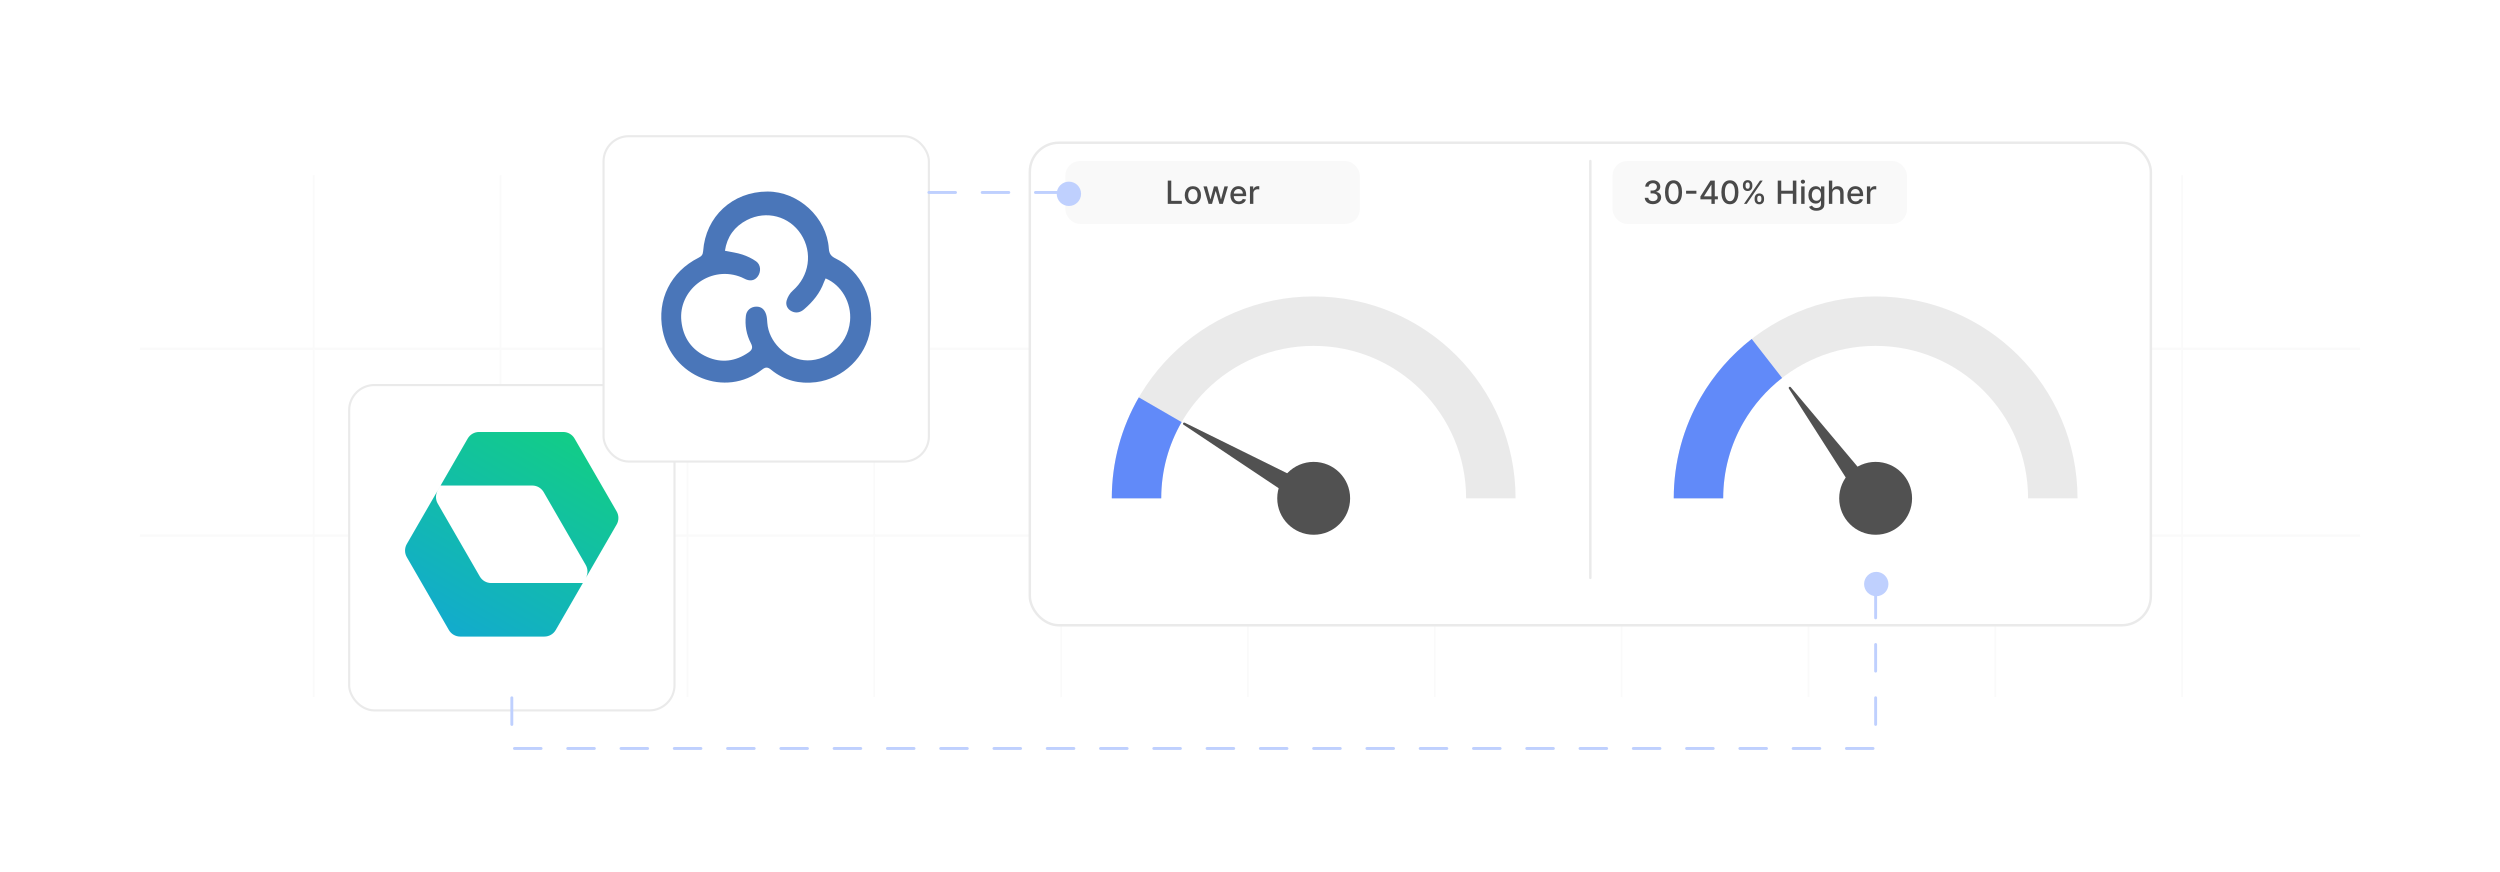 <?xml version="1.0" encoding="UTF-8"?><svg id="Layer_1" xmlns="http://www.w3.org/2000/svg" xmlns:xlink="http://www.w3.org/1999/xlink" viewBox="0 0 860 300"><defs><filter id="drop-shadow-1" x="109.129" y="121.609" width="133.92" height="133.68" filterUnits="userSpaceOnUse"><feOffset dx="0" dy="4.33"/><feGaussianBlur result="blur" stdDeviation="3.464"/><feFlood flood-color="#444" flood-opacity=".09"/><feComposite in2="blur" operator="in"/><feComposite in="SourceGraphic"/></filter><clipPath id="clippath"><rect x="139.2" y="147.217" width="73.74" height="73.74" fill="none"/></clipPath><linearGradient id="linear-gradient" x1="196" y1="152.792" x2="156.065" y2="83.621" gradientTransform="translate(0 302) scale(1 -1)" gradientUnits="userSpaceOnUse"><stop offset="0" stop-color="#12cd87"/><stop offset="1" stop-color="#12abcd"/></linearGradient><filter id="drop-shadow-2" x="196.729" y="35.929" width="133.68" height="133.92" filterUnits="userSpaceOnUse"><feOffset dx="0" dy="4.33"/><feGaussianBlur result="blur-2" stdDeviation="3.464"/><feFlood flood-color="#444" flood-opacity=".09"/><feComposite in2="blur-2" operator="in"/><feComposite in="SourceGraphic"/></filter><filter id="drop-shadow-3" x="341.76" y="36.48" width="410.64" height="191.04" filterUnits="userSpaceOnUse"><feOffset dx="0" dy="5"/><feGaussianBlur result="blur-3" stdDeviation="4"/><feFlood flood-color="#444" flood-opacity=".09"/><feComposite in2="blur-3" operator="in"/><feComposite in="SourceGraphic"/></filter></defs><g opacity=".23"><line x1="107.939" y1="60.212" x2="107.939" y2="239.788" fill="none" stroke="#eaeaea" stroke-miterlimit="10" stroke-width=".591"/><line x1="172.21" y1="60.212" x2="172.21" y2="239.788" fill="none" stroke="#eaeaea" stroke-miterlimit="10" stroke-width=".591"/><line x1="236.482" y1="60.212" x2="236.482" y2="239.788" fill="none" stroke="#eaeaea" stroke-miterlimit="10" stroke-width=".591"/><line x1="300.753" y1="60.212" x2="300.753" y2="239.788" fill="none" stroke="#eaeaea" stroke-miterlimit="10" stroke-width=".591"/><line x1="365.024" y1="60.212" x2="365.024" y2="239.788" fill="none" stroke="#eaeaea" stroke-miterlimit="10" stroke-width=".591"/><line x1="429.296" y1="60.212" x2="429.296" y2="239.788" fill="none" stroke="#eaeaea" stroke-miterlimit="10" stroke-width=".591"/><line x1="493.567" y1="60.212" x2="493.567" y2="239.788" fill="none" stroke="#eaeaea" stroke-miterlimit="10" stroke-width=".591"/><line x1="557.838" y1="60.212" x2="557.838" y2="239.788" fill="none" stroke="#eaeaea" stroke-miterlimit="10" stroke-width=".591"/><line x1="622.11" y1="60.212" x2="622.11" y2="239.788" fill="none" stroke="#eaeaea" stroke-miterlimit="10" stroke-width=".591"/><line x1="686.381" y1="60.212" x2="686.381" y2="239.788" fill="none" stroke="#eaeaea" stroke-miterlimit="10" stroke-width=".591"/><line x1="750.653" y1="60.212" x2="750.653" y2="239.788" fill="none" stroke="#eaeaea" stroke-miterlimit="10" stroke-width=".591"/><line x1="811.89" y1="119.965" x2="48.11" y2="119.965" fill="none" stroke="#eaeaea" stroke-miterlimit="10" stroke-width=".841"/><line x1="811.89" y1="184.236" x2="48.11" y2="184.236" fill="none" stroke="#eaeaea" stroke-miterlimit="10" stroke-width=".841"/></g><rect x="120.111" y="128.128" width="111.918" height="111.918" rx="8.659" ry="8.659" fill="#fff" filter="url(#drop-shadow-1)" stroke="#eaeaea" stroke-miterlimit="10" stroke-width=".736"/><g clip-path="url(#clippath)"><path d="M212.127,180.439c.806-1.397.806-3.118,0-4.515l-14.477-25.066c-.806-1.397-2.297-2.257-3.91-2.257h-28.936c-1.614-.001-3.106.86-3.913,2.257l-9.33,16.163-.003.003-11.618,20.12c-.806,1.397-.806,3.118,0,4.515l14.471,25.066c.806,1.397,2.297,2.257,3.91,2.257h28.939c1.614.001,3.106-.86,3.913-2.257l9.33-16.166h.003l11.618-20.123.003.003ZM200.503,200.563l.981-1.704c.806-1.397.806-3.118,0-4.515l-14.468-25.062c-.807-1.398-2.299-2.258-3.913-2.257h-31.54l-.981,1.704c-.806,1.397-.806,3.118,0,4.515l14.468,25.062c.807,1.398,2.299,2.258,3.913,2.257h31.543-.003Z" fill="url(#linear-gradient)" fill-rule="evenodd"/></g><rect x="207.621" y="42.523" width="111.918" height="111.918" rx="8.659" ry="8.659" fill="#fff" filter="url(#drop-shadow-2)" stroke="#eaeaea" stroke-miterlimit="10" stroke-width=".736"/><path d="M263.986,65.889c10.696-.032,20.41,8.918,21.131,19.628.121,1.794.799,2.652,2.356,3.409,8.784,4.273,13.562,14.289,11.879,24.638-1.477,9.084-9.249,16.709-18.638,17.903-5.654.719-10.96-.56-15.446-4.276-1.155-.957-1.919-.987-3.102-.056-12.64,9.951-31.127,2.382-34.22-13.447-2.072-10.601,2.786-20.212,12.359-25.026,1.018-.512,1.489-1.047,1.574-2.264.834-11.928,10.088-20.473,22.107-20.509ZM284.007,95.775c-.226.507-.429.895-.576,1.304-1.355,3.782-3.823,6.746-6.828,9.321-1.289,1.105-2.741,1.439-4.269.686-1.502-.74-2.154-2.198-1.732-3.695.351-1.244,1.128-2.56,2.099-3.405,5.709-4.97,6.954-13.098,2.827-19.432-4.018-6.167-11.869-8.31-18.593-4.849-4.255,2.189-6.846,5.741-7.553,10.56,2.125.443,4.108.681,5.967,1.295,1.671.552,3.337,1.332,4.764,2.349,1.626,1.158,1.74,3.55.572,5.17-1.113,1.544-2.796,1.785-4.741.723-.555-.303-1.153-.543-1.753-.748-10.401-3.547-20.881,4.942-19.805,15.329.607,5.858,3.613,10.097,8.921,12.428,4.906,2.154,9.73,1.514,14.184-1.571,1.22-.845,1.609-1.645.825-3.149-1.534-2.94-2.132-6.162-1.734-9.473.227-1.895,1.736-3.099,3.549-3.137,1.911-.04,2.941,1.115,3.445,2.763.276.901.309,1.885.38,2.838.48,6.441,6.143,12.079,12.538,12.813,7.135.819,15.11-4.658,15.919-13.485.571-6.237-2.945-12.363-8.406-14.634Z" fill="#4a76b9"/><rect x="354.261" y="44.097" width="385.628" height="165.994" rx="10" ry="10" fill="#fff" filter="url(#drop-shadow-3)" stroke="#eaeaea" stroke-linecap="round" stroke-miterlimit="10" stroke-width=".85"/><line x1="547.075" y1="55.393" x2="547.075" y2="198.795" fill="none" stroke="#eaeaea" stroke-linecap="round" stroke-miterlimit="10" stroke-width=".85"/><path d="M390.959,171.423c0-33.66,27.287-60.946,60.946-60.946s60.946,27.287,60.946,60.946" fill="none" stroke="#eaeaea" stroke-miterlimit="10" stroke-width="17.008"/><path d="M390.959,171.423c0-11.101,2.968-21.509,8.154-30.474" fill="none" stroke="#618af9" stroke-miterlimit="10" stroke-width="17.008"/><circle cx="451.905" cy="171.423" r="12.535" fill="#515151"/><path d="M407.129,146.098l36.864,24.609,3.282-5.684-39.744-19.621c-.451-.223-.821.417-.402.696Z" fill="#515151"/><path d="M584.272,171.423c0-33.66,27.287-60.946,60.946-60.946s60.946,27.287,60.946,60.946" fill="none" stroke="#eaeaea" stroke-miterlimit="10" stroke-width="17.008"/><circle cx="645.218" cy="171.423" r="12.535" fill="#515151"/><path d="M584.272,171.423c0-11.101,2.968-21.509,8.154-30.474,3.952-6.831,9.191-12.824,15.387-17.647" fill="none" stroke="#618af9" stroke-miterlimit="10" stroke-width="17.008"/><path d="M615.379,133.679l23.879,37.341,5.288-3.888-28.519-33.929c-.324-.385-.919.052-.648.476Z" fill="#515151"/><rect x="554.718" y="55.393" width="101.278" height="21.636" rx="5" ry="5" fill="#f9f9f9"/><rect x="554.718" y="62.128" width="101.278" height="8.164" fill="none"/><path d="M568.607,70.238c-.536,0-1.015-.092-1.435-.277s-.753-.442-.996-.771-.374-.711-.393-1.147h1.227c.016.237.096.442.24.615s.334.307.568.4.495.141.781.141c.315,0,.595-.055.838-.164s.435-.262.572-.459.207-.424.207-.682c0-.268-.068-.504-.205-.709s-.336-.365-.598-.482-.577-.176-.947-.176h-.676v-.984h.676c.297,0,.558-.053.783-.16s.401-.256.529-.447.191-.416.191-.674c0-.248-.056-.463-.166-.646s-.267-.328-.469-.432-.44-.156-.713-.156c-.261,0-.503.047-.729.143s-.408.231-.549.406-.216.386-.227.631h-1.168c.013-.432.142-.812.385-1.141s.565-.585.967-.769.847-.277,1.336-.277c.513,0,.956.1,1.33.299s.663.464.867.795.306.693.303,1.086c.003.448-.122.828-.373,1.141s-.585.522-1.002.629v.062c.531.081.943.291,1.236.633s.439.764.435,1.27c.003.44-.119.835-.365,1.184s-.581.623-1.006.822-.91.299-1.457.299Z" fill="#494949"/><path d="M575.693,70.261c-.617-.002-1.145-.166-1.582-.488s-.772-.793-1.004-1.41-.348-1.361-.348-2.231c0-.867.116-1.608.35-2.223s.569-1.083,1.008-1.406.964-.484,1.576-.484,1.137.162,1.574.486.772.793,1.006,1.406.35,1.353.35,2.221c0,.873-.116,1.617-.348,2.232s-.566,1.086-1.004,1.41-.964.486-1.578.486ZM575.693,69.218c.542,0,.966-.264,1.272-.793s.459-1.293.459-2.293c0-.664-.069-1.226-.209-1.685s-.339-.809-.598-1.047-.567-.357-.924-.357c-.539,0-.962.266-1.27.797s-.462,1.295-.465,2.293c0,.666.069,1.23.209,1.69s.338.807.596,1.043.567.353.93.353Z" fill="#494949"/><path d="M583.564,65.621v1.016h-3.547v-1.016h3.547Z" fill="#494949"/><path d="M584.939,68.566v-.977l3.457-5.461h.769v1.438h-.488l-2.473,3.914v.062h4.738v1.023h-6.004ZM588.732,70.128v-1.859l.008-.445v-5.695h1.145v8h-1.152Z" fill="#494949"/><path d="M595.088,70.261c-.617-.002-1.145-.166-1.582-.488s-.772-.793-1.004-1.41-.348-1.361-.348-2.231c0-.867.116-1.608.35-2.223s.569-1.083,1.008-1.406.964-.484,1.576-.484,1.137.162,1.574.486.772.793,1.006,1.406.35,1.353.35,2.221c0,.873-.116,1.617-.348,2.232s-.566,1.086-1.004,1.41-.964.486-1.578.486ZM595.088,69.218c.542,0,.966-.264,1.272-.793s.459-1.293.459-2.293c0-.664-.069-1.226-.209-1.685s-.339-.809-.598-1.047-.567-.357-.924-.357c-.539,0-.962.266-1.27.797s-.462,1.295-.465,2.293c0,.666.069,1.23.209,1.69s.338.807.596,1.043.567.353.93.353Z" fill="#494949"/><path d="M599.561,64.05v-.422c0-.302.064-.58.19-.832s.311-.455.555-.606.538-.227.885-.227c.354,0,.651.076.891.227s.421.353.543.606.184.53.184.832v.422c0,.302-.061.579-.185.83s-.306.453-.547.606-.536.229-.885.229c-.354,0-.651-.076-.893-.229s-.424-.354-.549-.606-.188-.528-.188-.83ZM599.932,70.128l5.5-8h.934l-5.5,8h-.934ZM600.475,63.628v.422c0,.224.053.427.158.609s.291.273.557.273c.261,0,.443-.091.549-.273s.158-.385.158-.609v-.422c0-.224-.051-.427-.152-.609s-.286-.273-.555-.273c-.261,0-.444.091-.553.273s-.162.385-.162.609ZM603.584,68.628v-.422c0-.302.064-.579.19-.83s.311-.453.555-.606.538-.229.885-.229c.354,0,.651.076.891.227s.421.353.545.606.185.53.185.832v.422c0,.302-.062.579-.188.83s-.308.453-.549.606-.536.229-.885.229c-.352,0-.648-.076-.891-.229s-.426-.354-.551-.606-.188-.528-.188-.83ZM604.494,68.207v.422c0,.224.054.427.16.609s.293.273.559.273c.263,0,.446-.091.551-.273s.156-.385.156-.609v-.422c0-.224-.05-.427-.15-.609s-.286-.273-.557-.273c-.261,0-.445.091-.555.273s-.164.385-.164.609Z" fill="#494949"/><path d="M611.541,70.128v-8h1.207v3.477h3.988v-3.477h1.211v8h-1.211v-3.488h-3.988v3.488h-1.207Z" fill="#494949"/><path d="M620.201,63.203c-.203,0-.377-.068-.521-.205s-.217-.3-.217-.49c0-.193.072-.357.217-.494s.318-.205.521-.205.377.068.521.205.217.3.217.49c0,.193-.072.357-.217.494s-.318.205-.521.205ZM619.611,70.128v-6h1.168v6h-1.168Z" fill="#494949"/><path d="M624.865,72.503c-.477,0-.886-.062-1.228-.188s-.622-.29-.838-.496-.378-.431-.484-.676l1.004-.414c.07.115.165.236.283.365s.28.239.484.33.468.137.791.137c.442,0,.809-.107,1.098-.322s.434-.557.434-1.025v-1.18h-.074c-.07.127-.171.27-.303.426s-.311.291-.541.406-.527.172-.894.172c-.474,0-.9-.111-1.279-.334s-.679-.552-.898-.988-.33-.973-.33-1.611.108-1.185.326-1.641.517-.805.896-1.049.811-.365,1.293-.365c.372,0,.673.062.902.185s.408.268.537.432.229.309.299.434h.086v-.973h1.145v6.133c0,.516-.12.939-.359,1.27s-.564.576-.971.734-.866.238-1.377.238ZM624.854,69.07c.336,0,.62-.079.854-.236s.41-.384.531-.68.182-.65.182-1.065c0-.404-.06-.759-.18-1.066s-.296-.547-.527-.721-.519-.26-.859-.26c-.352,0-.644.09-.879.272s-.411.426-.529.736-.178.656-.178,1.039c0,.393.06.738.18,1.035s.298.529.533.695.526.25.873.25Z" fill="#494949"/><path d="M630.307,66.566v3.562h-1.168v-8h1.152v2.977h.074c.141-.323.355-.58.644-.769s.667-.285,1.133-.285c.411,0,.771.085,1.08.254s.548.421.719.756.256.752.256,1.252v3.816h-1.168v-3.676c0-.44-.113-.782-.34-1.025s-.542-.365-.945-.365c-.276,0-.522.059-.74.176s-.388.289-.512.514-.185.497-.185.815Z" fill="#494949"/><path d="M638.346,70.249c-.591,0-1.1-.127-1.525-.381s-.754-.612-.984-1.074-.346-1.004-.346-1.627c0-.615.115-1.156.346-1.625s.554-.835.969-1.098.901-.395,1.459-.395c.339,0,.667.056.984.168s.603.288.856.527.452.55.598.932.219.844.219,1.389v.414h-4.769v-.875h3.625c0-.307-.062-.58-.188-.818s-.3-.426-.525-.565-.489-.207-.791-.207c-.328,0-.614.08-.857.24s-.431.369-.562.625-.197.535-.197.834v.684c0,.401.071.742.213,1.023s.341.496.596.643.554.221.894.221c.222,0,.423-.032.606-.096s.34-.16.473-.287.234-.285.305-.473l1.105.199c-.089.326-.247.61-.475.854s-.513.432-.856.566-.732.201-1.17.201Z" fill="#494949"/><path d="M642.221,70.128v-6h1.129v.953h.062c.109-.323.303-.578.58-.764s.592-.279.943-.279c.073,0,.159.002.26.008s.179.012.236.019v1.117c-.047-.013-.13-.028-.25-.045s-.239-.025-.359-.025c-.276,0-.521.058-.736.174s-.385.276-.51.48-.188.437-.188.697v3.664h-1.168Z" fill="#494949"/><rect x="366.488" y="55.393" width="101.278" height="21.636" rx="5" ry="5" fill="#f9f9f9"/><rect x="366.488" y="62.128" width="101.278" height="8.164" fill="none"/><path d="M401.709,70.128v-8h1.207v6.961h3.625v1.039h-4.832Z" fill="#494949"/><path d="M410.35,70.249c-.562,0-1.054-.129-1.473-.387s-.745-.619-.977-1.082-.348-1.005-.348-1.625c0-.623.116-1.167.348-1.633s.558-.828.977-1.086.91-.387,1.473-.387,1.054.129,1.473.387.745.62.977,1.086.348,1.01.348,1.633c0,.62-.116,1.162-.348,1.625s-.558.824-.977,1.082-.91.387-1.473.387ZM410.353,69.269c.364,0,.667-.096.906-.289s.417-.449.533-.769.174-.673.174-1.059c0-.383-.058-.735-.174-1.057s-.294-.58-.533-.775-.542-.293-.906-.293c-.367,0-.671.098-.912.293s-.419.454-.535.775-.174.674-.174,1.057c0,.385.058.738.174,1.059s.294.577.535.769.545.289.912.289Z" fill="#494949"/><path d="M415.748,70.128l-1.766-6h1.207l1.176,4.406h.059l1.18-4.406h1.207l1.172,4.387h.059l1.168-4.387h1.207l-1.762,6h-1.191l-1.219-4.332h-.09l-1.219,4.332h-1.188Z" fill="#494949"/><path d="M426.107,70.249c-.591,0-1.1-.127-1.525-.381s-.754-.612-.984-1.074-.346-1.004-.346-1.627c0-.615.115-1.156.346-1.625s.554-.835.969-1.098.901-.395,1.459-.395c.339,0,.667.056.984.168s.603.288.856.527.452.55.598.932.219.844.219,1.389v.414h-4.769v-.875h3.625c0-.307-.062-.58-.188-.818s-.3-.426-.525-.565-.489-.207-.791-.207c-.328,0-.614.08-.857.24s-.431.369-.562.625-.197.535-.197.834v.684c0,.401.071.742.213,1.023s.341.496.596.643.554.221.894.221c.222,0,.423-.032.606-.096s.34-.16.473-.287.234-.285.305-.473l1.105.199c-.089.326-.247.61-.475.854s-.513.432-.856.566-.732.201-1.17.201Z" fill="#494949"/><path d="M429.982,70.128v-6h1.129v.953h.062c.109-.323.303-.578.58-.764s.592-.279.943-.279c.073,0,.159.002.26.008s.179.012.236.019v1.117c-.047-.013-.13-.028-.25-.045s-.239-.025-.359-.025c-.276,0-.521.058-.736.174s-.385.276-.51.48-.188.437-.188.697v3.664h-1.168Z" fill="#494949"/><line x1="319.539" y1="66.21" x2="366.488" y2="66.21" fill="none" stroke="#bfd0fe" stroke-dasharray="9.164" stroke-linecap="round" stroke-miterlimit="10" stroke-width="1.001"/><polyline points="176.07 240.046 176.07 257.476 645.218 257.476 645.218 198.795" fill="none" stroke="#bfd0fe" stroke-dasharray="9.164" stroke-linecap="round" stroke-miterlimit="10" stroke-width="1.001"/><circle cx="367.702" cy="66.673" r="4.188" fill="#bfd0fe"/><circle cx="645.432" cy="200.913" r="4.188" fill="#bfd0fe"/></svg>